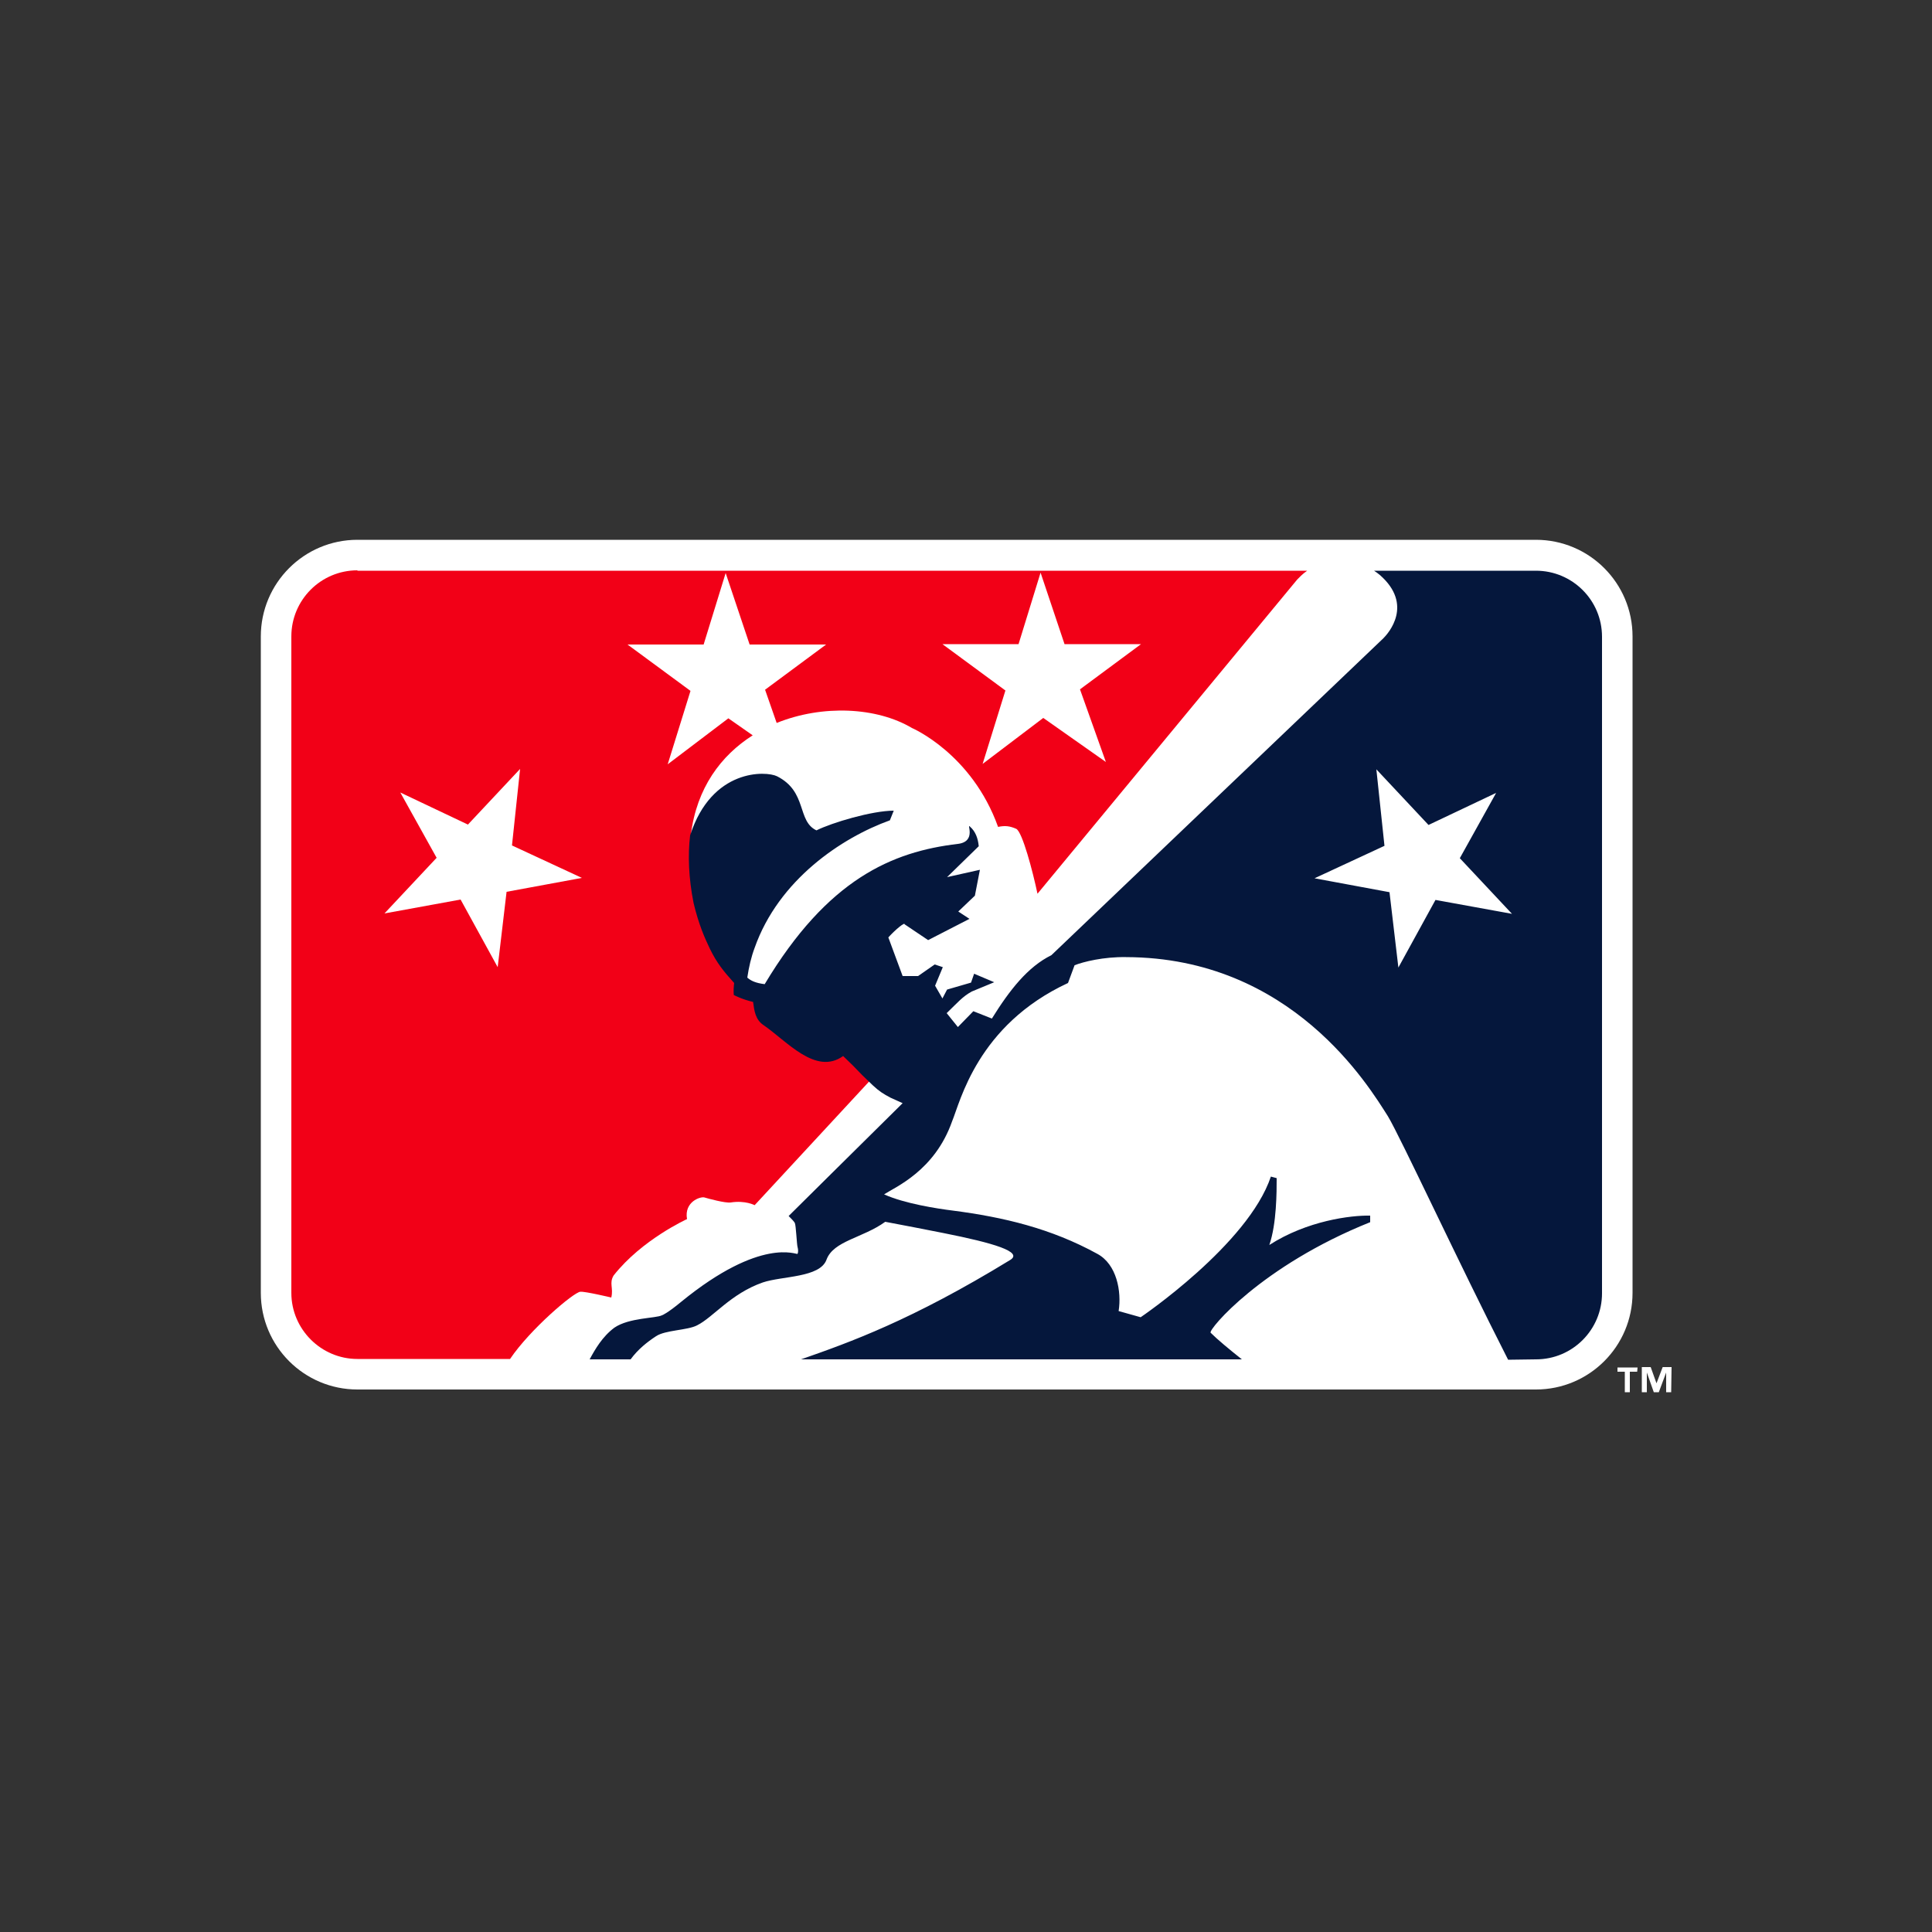 <?xml version="1.0" encoding="utf-8"?>
<!-- Generator: Adobe Illustrator 19.0.0, SVG Export Plug-In . SVG Version: 6.00 Build 0)  -->
<svg version="1.1" id="Layer_1" xmlns="http://www.w3.org/2000/svg" xmlns:xlink="http://www.w3.org/1999/xlink" x="0px" y="0px"
	 viewBox="0 0 500 500" style="enable-background:new 0 0 500 500;" xml:space="preserve">
<rect x="0" y="0" width="500" height="500" fill="#333333" stroke="none"/>
<style type="text/css">
	.st0{fill:#FFFFFF;}
	.st1{fill:#F20017;}
	.st2{fill:#05173C;}
</style>
<g id="XMLID_1_">
	<path id="XMLID_3_" class="st0" d="M397.5,139.7c13.8,0,25,11.2,25,25l0,169.9c0,13.8-11.2,25-25,25h-305c-13.8,0-25-11.2-25-25
		V164.7c0-13.8,11.2-25,25-25H397.5"/>
	<path id="XMLID_7_" class="st1" d="M286.2,197.2L270,185.8l-15.7,11.9l5.9-19l-16.3-12h19.7l5.7-18.5l6.2,18.5h19.8l-15.8,11.7
		L286.2,197.2 M131.1,230.8l-2.3,19.5l-9.6-17.5l-19.7,3.6l13.5-14.4l-9.4-16.9l17.5,8.3l13.5-14.4l-2.1,19.8l18.1,8.4L131.1,230.8z
		 M92.5,147.6c-9.5,0-17.1,7.7-17.1,17.1v169.9c0,9.4,7.7,17.1,17.1,17.1H132c5.2-7.7,16.5-17.3,18.2-17.4c1.3-0.1,8,1.5,8,1.5
		c0.6-2.5-0.6-3.7,0.6-5.7c7.3-9.3,19-14.6,19-14.6c-0.8-4.5,3.5-5.9,4.5-5.6c1,0.3,5.4,1.5,6.8,1.3c3.8-0.6,6.2,0.7,6.2,0.7
		l29.9-32.3l-2-4.7c-1.7-1.7-28.5-18.1-28.5-18.1s-8.1-9.7-9.9-13.4c-1.3-2.7-1.5-5.8-2.9-11.3c-1.3-6.5-3.7-11-3.1-16.1
		c1.5-12.1,7.8-20.5,16-25.7l-6.3-4.4l-15.7,11.9l5.9-19l-16.3-12h19.7l5.7-18.5l6.2,18.5h19.8l-15.8,11.7l3,8.6
		c11.9-4.8,25.9-4.1,35,1.3c0,0,15.5,6.6,22.3,25.6c1.9-0.4,3.1-0.2,4.7,0.5c1.6,0.8,4.3,11.1,5.5,16.8l67.2-81.3
		c0.5-0.5,1.4-1.5,2.6-2.3H92.5z"/>
	<path id="XMLID_10_" class="st2" d="M371.5,232.9l-9.6,17.5l-2.3-19.5l-19.4-3.6l18.1-8.4l-2.1-19.8l13.5,14.4l17.5-8.3l-9.4,16.9
		l13.5,14.4L371.5,232.9 M397.5,351.8c9.5,0,17.1-7.7,17.1-17.1l0-169.9c0-9.5-7.7-17.1-17.1-17.1h-41.9c0.5,0.3,1,0.7,1.5,1.1
		c8.8,7.7,2.2,15.1,0.9,16.4l-85.9,82c-6.1,3-10.8,9-15.4,16.4l-4.8-1.9l-4,4.1l-2.9-3.6c2.8-2.7,4.1-4.3,6.5-5.6l5.8-2.4l-5.2-2.2
		l-0.8,2.3l-6.2,1.8l-1.2,2.3l-1.9-3.3l2-4.8l-2.1-0.7l-4.3,3l-4,0l-3.7-10c2-2.2,4.3-4,4.2-3.4l6.1,4.1l10.7-5.5l-2.9-1.9l4.3-4.1
		l1.3-6.7l-8.5,1.9l8.2-8c-0.2-2-0.8-3.8-2.3-5.1c-0.9-0.9,1.8,3.9-3.1,4.5c-17,2-33.7,9.1-50,36.3c-2.4-0.3-3.6-0.9-4.5-1.7
		c0.4-2.7,1-5.3,1.9-7.7c6.2-17.6,22.5-28.5,35-33l1-2.5c-5.6,0-16,3.1-20,5.1c-5.1-2.4-2.3-10-10.2-14c-2.8-1.4-16.9-2.1-22.5,15.3
		c-0.6,5.1-0.4,11,0.9,17.5c1.3,5.5,2.9,9.1,4.2,11.8c1.8,3.7,3.5,5.8,6.3,8.9c-0.1,0.8-0.2,2-0.1,3.1c0,0,2,1.1,5,1.8
		c0.3,2.3,0.6,4.6,2.7,6c6,4.1,13.5,13.1,20.6,8c1.7,1.6,3.4,3.3,5,5l2.7,2.6c1.6,1.5,2.7,2.2,4.6,3.2l3.1,1.4L215,303.9l-10.9,10.8
		c0.6,0.6,1.4,1.4,1.6,1.8c0.3,0.6,0.5,5.5,0.7,6.2c0.2,0.7,0.2,1.4,0,1.8c-0.2,0.3-9.4-4.5-30.1,12.4c-3.5,2.9-4.9,3.5-5,3.5
		c-1.6,0.8-8.5,0.6-12.3,3.2c-3.1,2.3-5,5.6-6.4,8.2h10.6c1.9-2.6,4.3-4.5,6.6-6c2.4-1.6,8.1-1.5,10.6-2.8c4.2-2.1,8.7-8.2,17-11.1
		c5-1.7,14.8-1.2,16.5-5.9c1.8-4.9,9.4-5.6,15.2-9.8c5.3,1,10.5,2,15,2.9c13.1,2.6,20.8,4.9,17.3,7c-25.5,15.6-41.5,21.3-54.1,25.7
		h114.1c-3.4-2.7-6.4-5.2-8.1-6.9c-0.6-0.8,13.1-17.3,41.3-28.6c0-0.6,0-1.2,0-1.7c-5-0.1-16.3,1.3-26.1,7.6
		c1.9-5.5,1.9-13.8,1.9-17.3l-1.5-0.4c-5.9,17.6-33.7,36.4-33.7,36.4l-5.7-1.6c0.8-5.1-0.5-12.1-5.5-14.8
		c-12-6.6-24.3-9.5-37.4-11.2c-4-0.5-12.5-1.8-17.8-4.2c2.9-1.9,13.1-6.1,17.6-18.9c2.1-5,6.5-24.9,30-35.8l1.7-4.6
		c2.3-0.9,7.5-2.2,13.3-2.1c42.9,0.1,62.9,33.5,67.8,41.2c3.4,5.7,18.3,37.9,31.1,63L397.5,351.8L397.5,351.8z"/>
	<path id="XMLID_13_" class="st0" d="M432.5,360.3h-1.3v-5.1h0l-1.9,5.1H428l-1.8-5.1h0v5.1h-1.3v-6.5h2.3l1.5,4.2h0l1.6-4.2h2.3
		L432.5,360.3 M423.7,355h-1.9v5.3h-1.3V355h-1.9v-1.1h5.2L423.7,355L423.7,355z"/>
</g>
</svg>
